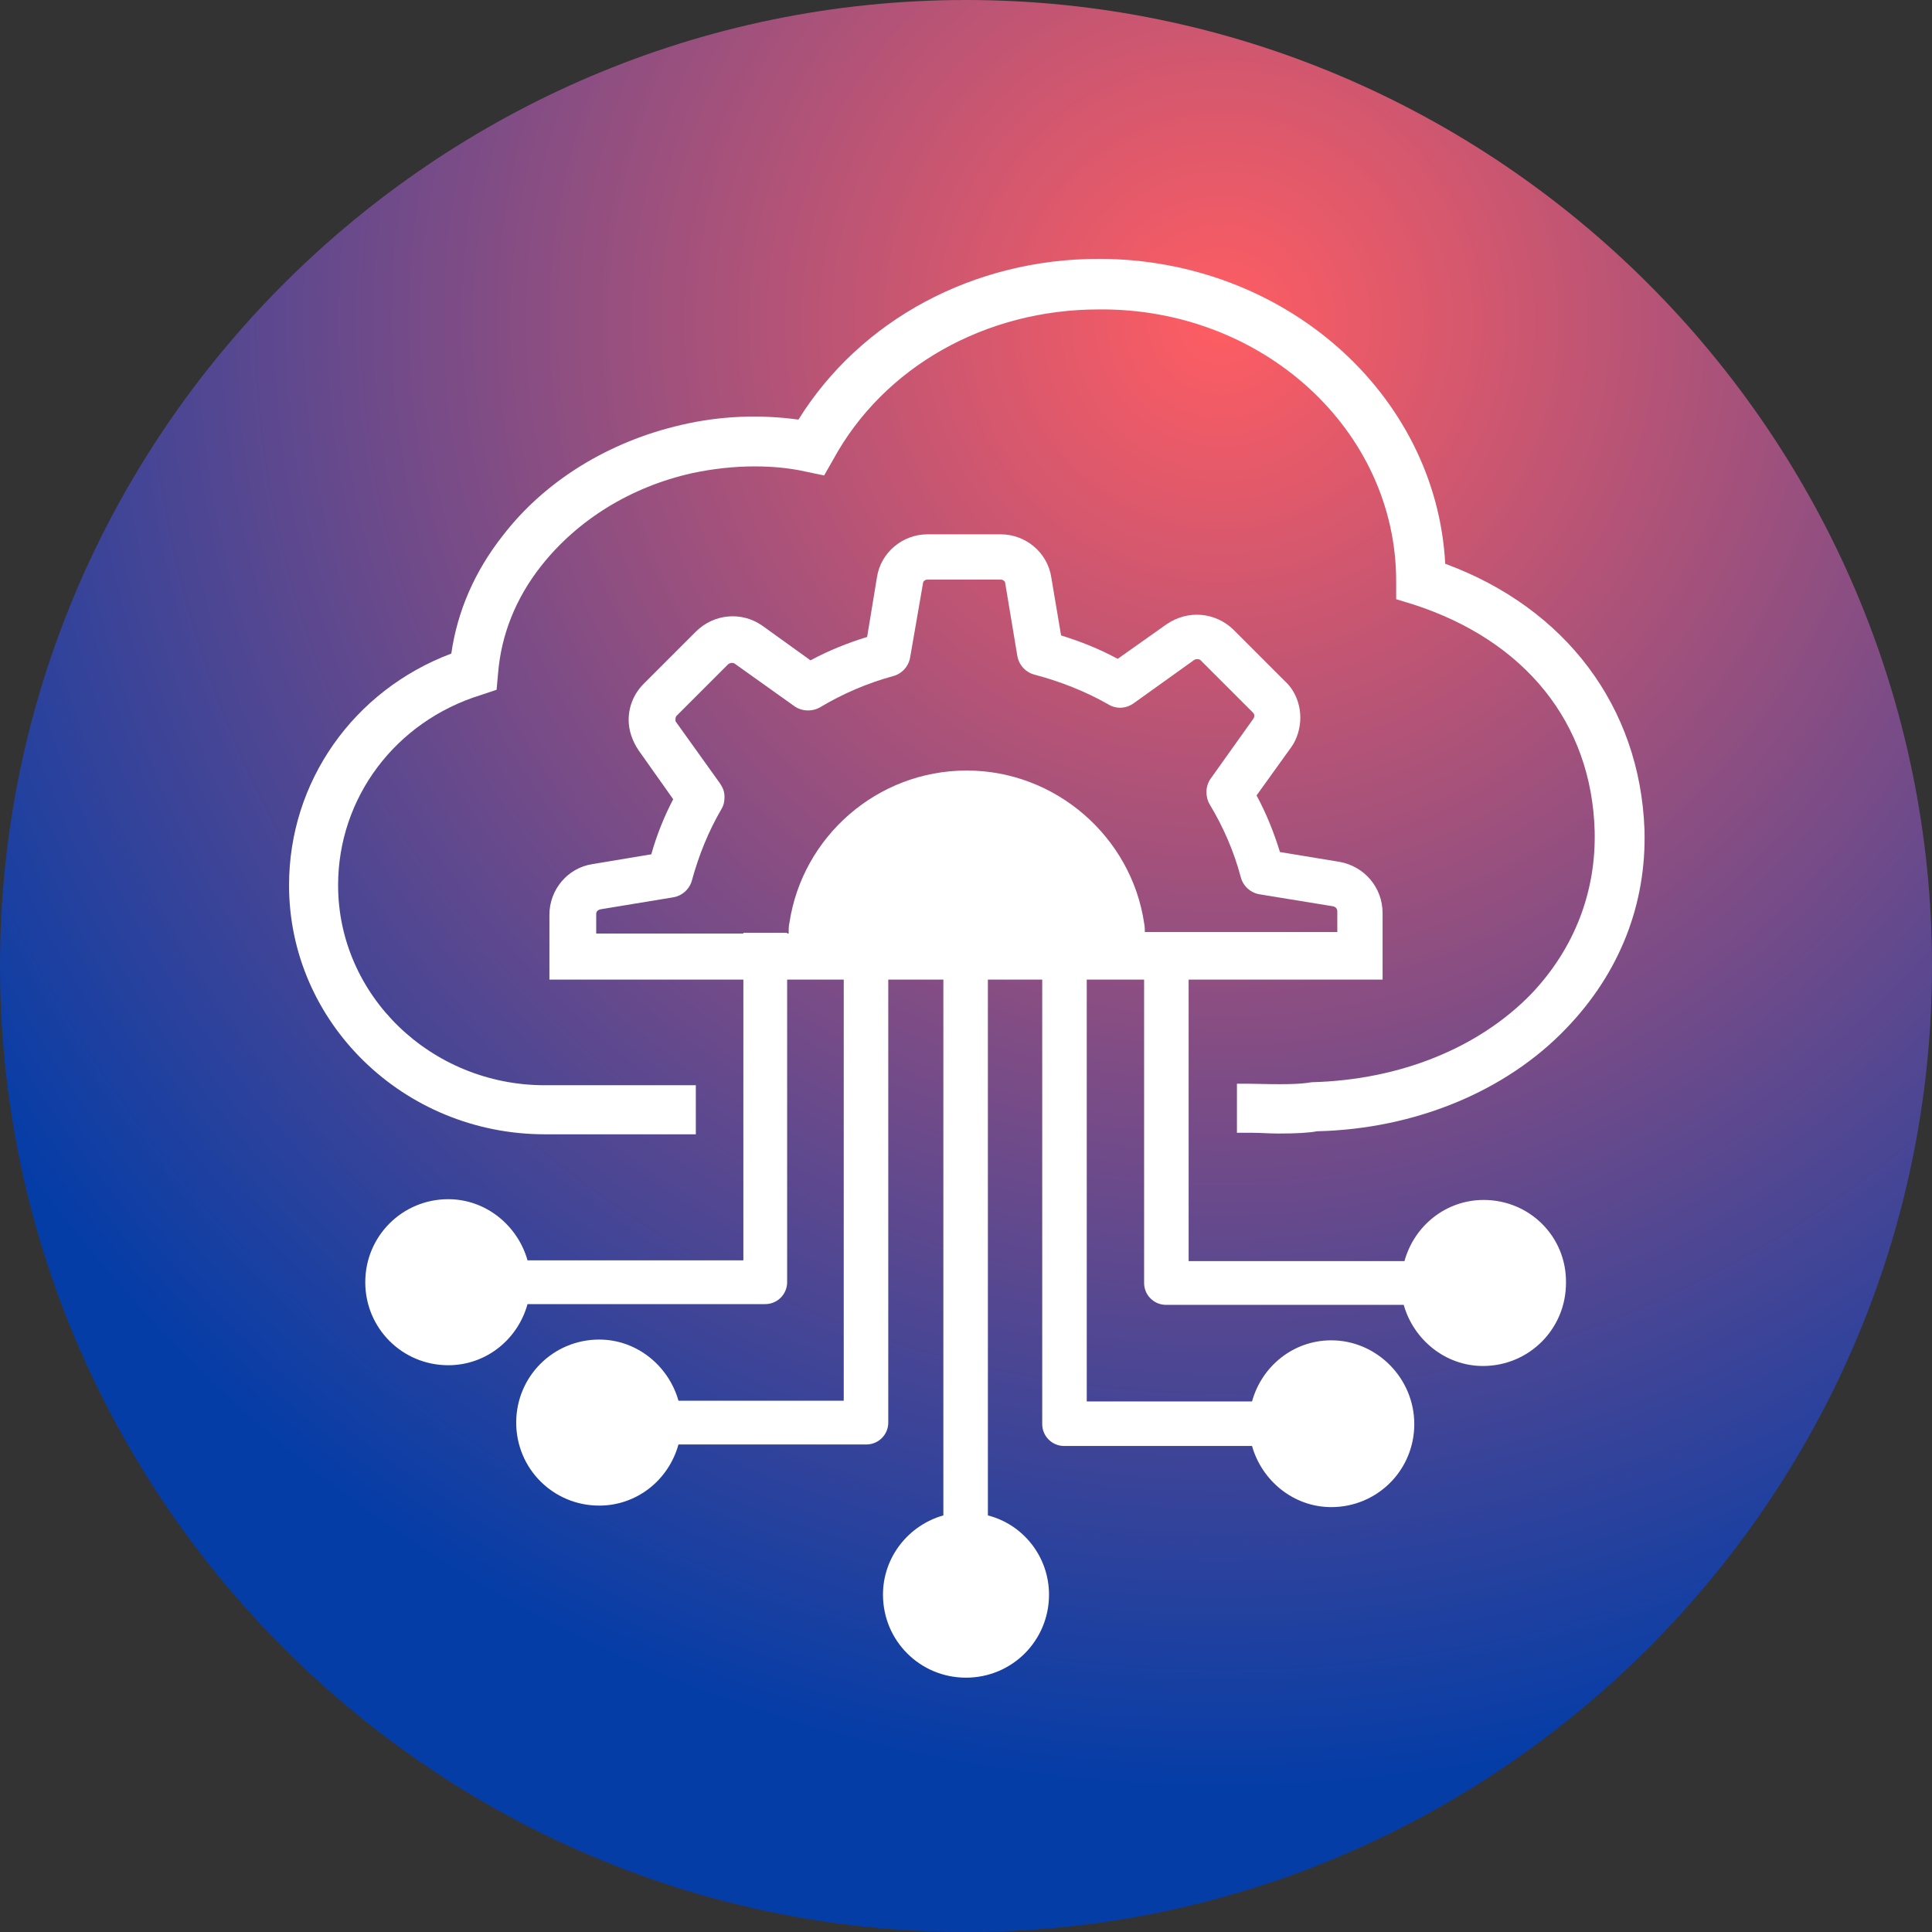 <?xml version="1.0" encoding="UTF-8"?>
<svg xmlns="http://www.w3.org/2000/svg" xmlns:xlink="http://www.w3.org/1999/xlink" version="1.1" id="Layer_1" x="0px" y="0px" viewBox="0 0 256 256" style="enable-background:new 0 0 256 256;" xml:space="preserve">
<rect x="0" y="0" width="256" height="256" fill="#333333" stroke="none"/>
<style type="text/css">
	.st0{fill:none;}
	.st1{fill:url(#SVGID_1_);}
	.st2{fill:#FFFFFF;}
</style>
<rect class="st0" width="256" height="256"></rect>
<g>
	<radialGradient id="SVGID_1_" cx="161.808" cy="42.579" r="194.259" gradientUnits="userSpaceOnUse">
		<stop offset="0" style="stop-color:#FF5D62"></stop>
		<stop offset="1" style="stop-color:#053DA7"></stop>
	</radialGradient>
	<path class="st1" d="M128,256L128,256C57.6,256,0,198.4,0,128v0C0,57.6,57.6,0,128,0h0c70.4,0,128,57.6,128,128v0   C256,198.4,198.4,256,128,256z"></path>
	<g>
		<g>
			<g>
				<path class="st2" d="M98.5,123.7v43.3H69.9c-1.3-4.6-5.5-8.1-10.5-8.1c-6.1,0-11,4.9-11,11c0,6.1,4.9,11,11,11      c5,0,9.2-3.4,10.5-8.1h31.5c1.6,0,2.9-1.3,2.9-2.9v-46.3H98.5z"></path>
				<path class="st2" d="M111.8,123.7v61.9H89.9c-1.3-4.6-5.5-8.1-10.5-8.1c-6.1,0-11,4.9-11,11c0,6.1,4.9,11,11,11      c5,0,9.2-3.4,10.5-8.1h24.9c1.6,0,2.9-1.3,2.9-2.9v-64.9H111.8z"></path>
				<path class="st2" d="M196.6,159c-5,0-9.2,3.4-10.5,8.1h-28.6v-43.3h-5.9V170c0,1.6,1.3,2.9,2.9,2.9h31.5      c1.3,4.6,5.5,8.1,10.5,8.1c6.1,0,11-4.9,11-11C207.6,163.9,202.7,159,196.6,159z"></path>
				<path class="st2" d="M176.4,177.6c-5,0-9.2,3.4-10.5,8.1h-21.9v-61.9h-5.9v64.9c0,1.6,1.3,2.9,2.9,2.9h24.9      c1.3,4.6,5.5,8.1,10.5,8.1c6.1,0,11-4.9,11-11C187.4,182.6,182.4,177.6,176.4,177.6z"></path>
				<path class="st2" d="M130.9,200.8v-77h-5.9v77c-4.6,1.3-8,5.5-8,10.5c0,6.1,4.9,11,11,11c6.1,0,11-4.9,11-11      C139,206.3,135.6,202,130.9,200.8z"></path>
			</g>
			<path class="st2" d="M177.5,114.2l-7.9-1.3c-0.8-2.6-1.8-5.1-3.1-7.5l4.6-6.4c0.8-1.1,1.2-2.6,1.2-3.9c0-1.8-0.7-3.6-2-4.8     l-6.9-6.9c-2.4-2.3-6-2.6-8.8-0.7l-6.5,4.6c-2.4-1.3-4.9-2.3-7.5-3.1l-1.3-7.7c-0.5-3.3-3.4-5.7-6.7-5.7h-9.7     c-3.3,0-6.2,2.4-6.7,5.7l-1.3,7.9c-2.6,0.8-5.1,1.8-7.5,3.1l-6.4-4.6c-2.7-1.9-6.4-1.6-8.8,0.8l-6.9,6.9c-1.3,1.3-2,3-2,4.8     c0,1.4,0.5,2.8,1.3,4l4.6,6.5c-1.2,2.3-2.2,4.8-2.9,7.3l-7.8,1.3c-3.3,0.5-5.7,3.4-5.7,6.7v2.6v6H79h25.5h47H177h6.2v-6V121     C183.2,117.6,180.8,114.8,177.5,114.2z M151.7,123.7c0-0.5,0-0.9-0.1-1.4c-1.7-11.4-11.7-20.2-23.5-20.2     c-11.9,0-21.8,8.8-23.5,20.2c-0.1,0.4-0.1,0.9-0.1,1.4H79v-2.6c0-0.3,0.2-0.5,0.5-0.6l9.7-1.6c1.2-0.2,2.2-1.1,2.5-2.3     c0.9-3.3,2.2-6.5,3.9-9.4c0.3-0.5,0.4-1,0.4-1.6c0-0.7-0.2-1.2-0.6-1.8l-5.8-8.1c-0.1-0.1-0.1-0.2-0.1-0.3c0-0.1,0-0.3,0.1-0.5     l6.9-6.9c0.3-0.2,0.6-0.2,0.8-0.1l8,5.7c1,0.7,2.4,0.7,3.4,0.1c3-1.8,6.3-3.2,9.6-4.1c1.2-0.3,2.1-1.3,2.3-2.5l1.7-9.8     c0-0.3,0.3-0.5,0.6-0.5h9.7c0.3,0,0.6,0.2,0.6,0.5l1.6,9.6c0.2,1.2,1.1,2.2,2.3,2.5c3.4,0.9,6.7,2.2,9.7,3.9     c1.1,0.7,2.4,0.6,3.4-0.1l8.1-5.8c0.3-0.1,0.6-0.1,0.8,0.1l6.9,6.9c0.2,0.2,0.2,0.3,0.2,0.5c0,0.1-0.1,0.3-0.1,0.3l-5.7,8     c-0.7,1-0.7,2.4-0.1,3.4c1.8,3,3.2,6.2,4.1,9.6c0.3,1.2,1.3,2.1,2.5,2.3l9.8,1.6c0.3,0.1,0.5,0.3,0.5,0.7v2.7H151.7z"></path>
			<path class="st2" d="M191.5,74.7c-1.2-22.5-21.3-40.4-45.9-40.4c-16.6,0-31.6,8.1-39.8,21.3c-5.1-0.7-10.4-0.5-15.5,0.7     c-9.6,2.2-18.1,7.4-23.7,14.7c-3.7,4.7-6,10-6.8,15.6c-13,4.9-21.5,17-21.5,30.7c0,18.2,15.2,33,33.9,33h20v-6.5l-20,0     c-15.1,0-27.4-11.9-27.4-26.5c0-11.6,7.6-21.7,18.9-25.2l2.1-0.7l0.2-2.2c0.4-5,2.3-9.9,5.7-14.2c4.8-6.1,11.9-10.5,20-12.3     c2.8-0.6,5.6-0.9,8.3-0.9c2.3,0,4.6,0.2,6.8,0.7l2.4,0.5l1.2-2.1c6.7-12.3,20.2-19.9,35.2-19.9C167.3,40.8,185,57,185,77v2.4     l2.3,0.7c14.8,4.8,23.6,15.7,24,30c0.2,8.1-2.7,15.6-8.4,21.6c-6.9,7.1-17.3,11.4-29.1,11.7c-1.7,0.3-3.8,0.3-8.3,0.2l-1.6,0v6.5     l2.1,0c1,0,2.2,0.1,3.4,0.1c2.4,0,4.1-0.1,5.1-0.3c13-0.3,25.1-5.3,33.1-13.7c7-7.3,10.6-16.4,10.3-26.3     C217.3,93.7,207.5,80.6,191.5,74.7z"></path>
		</g>
	</g>
</g>
</svg>
